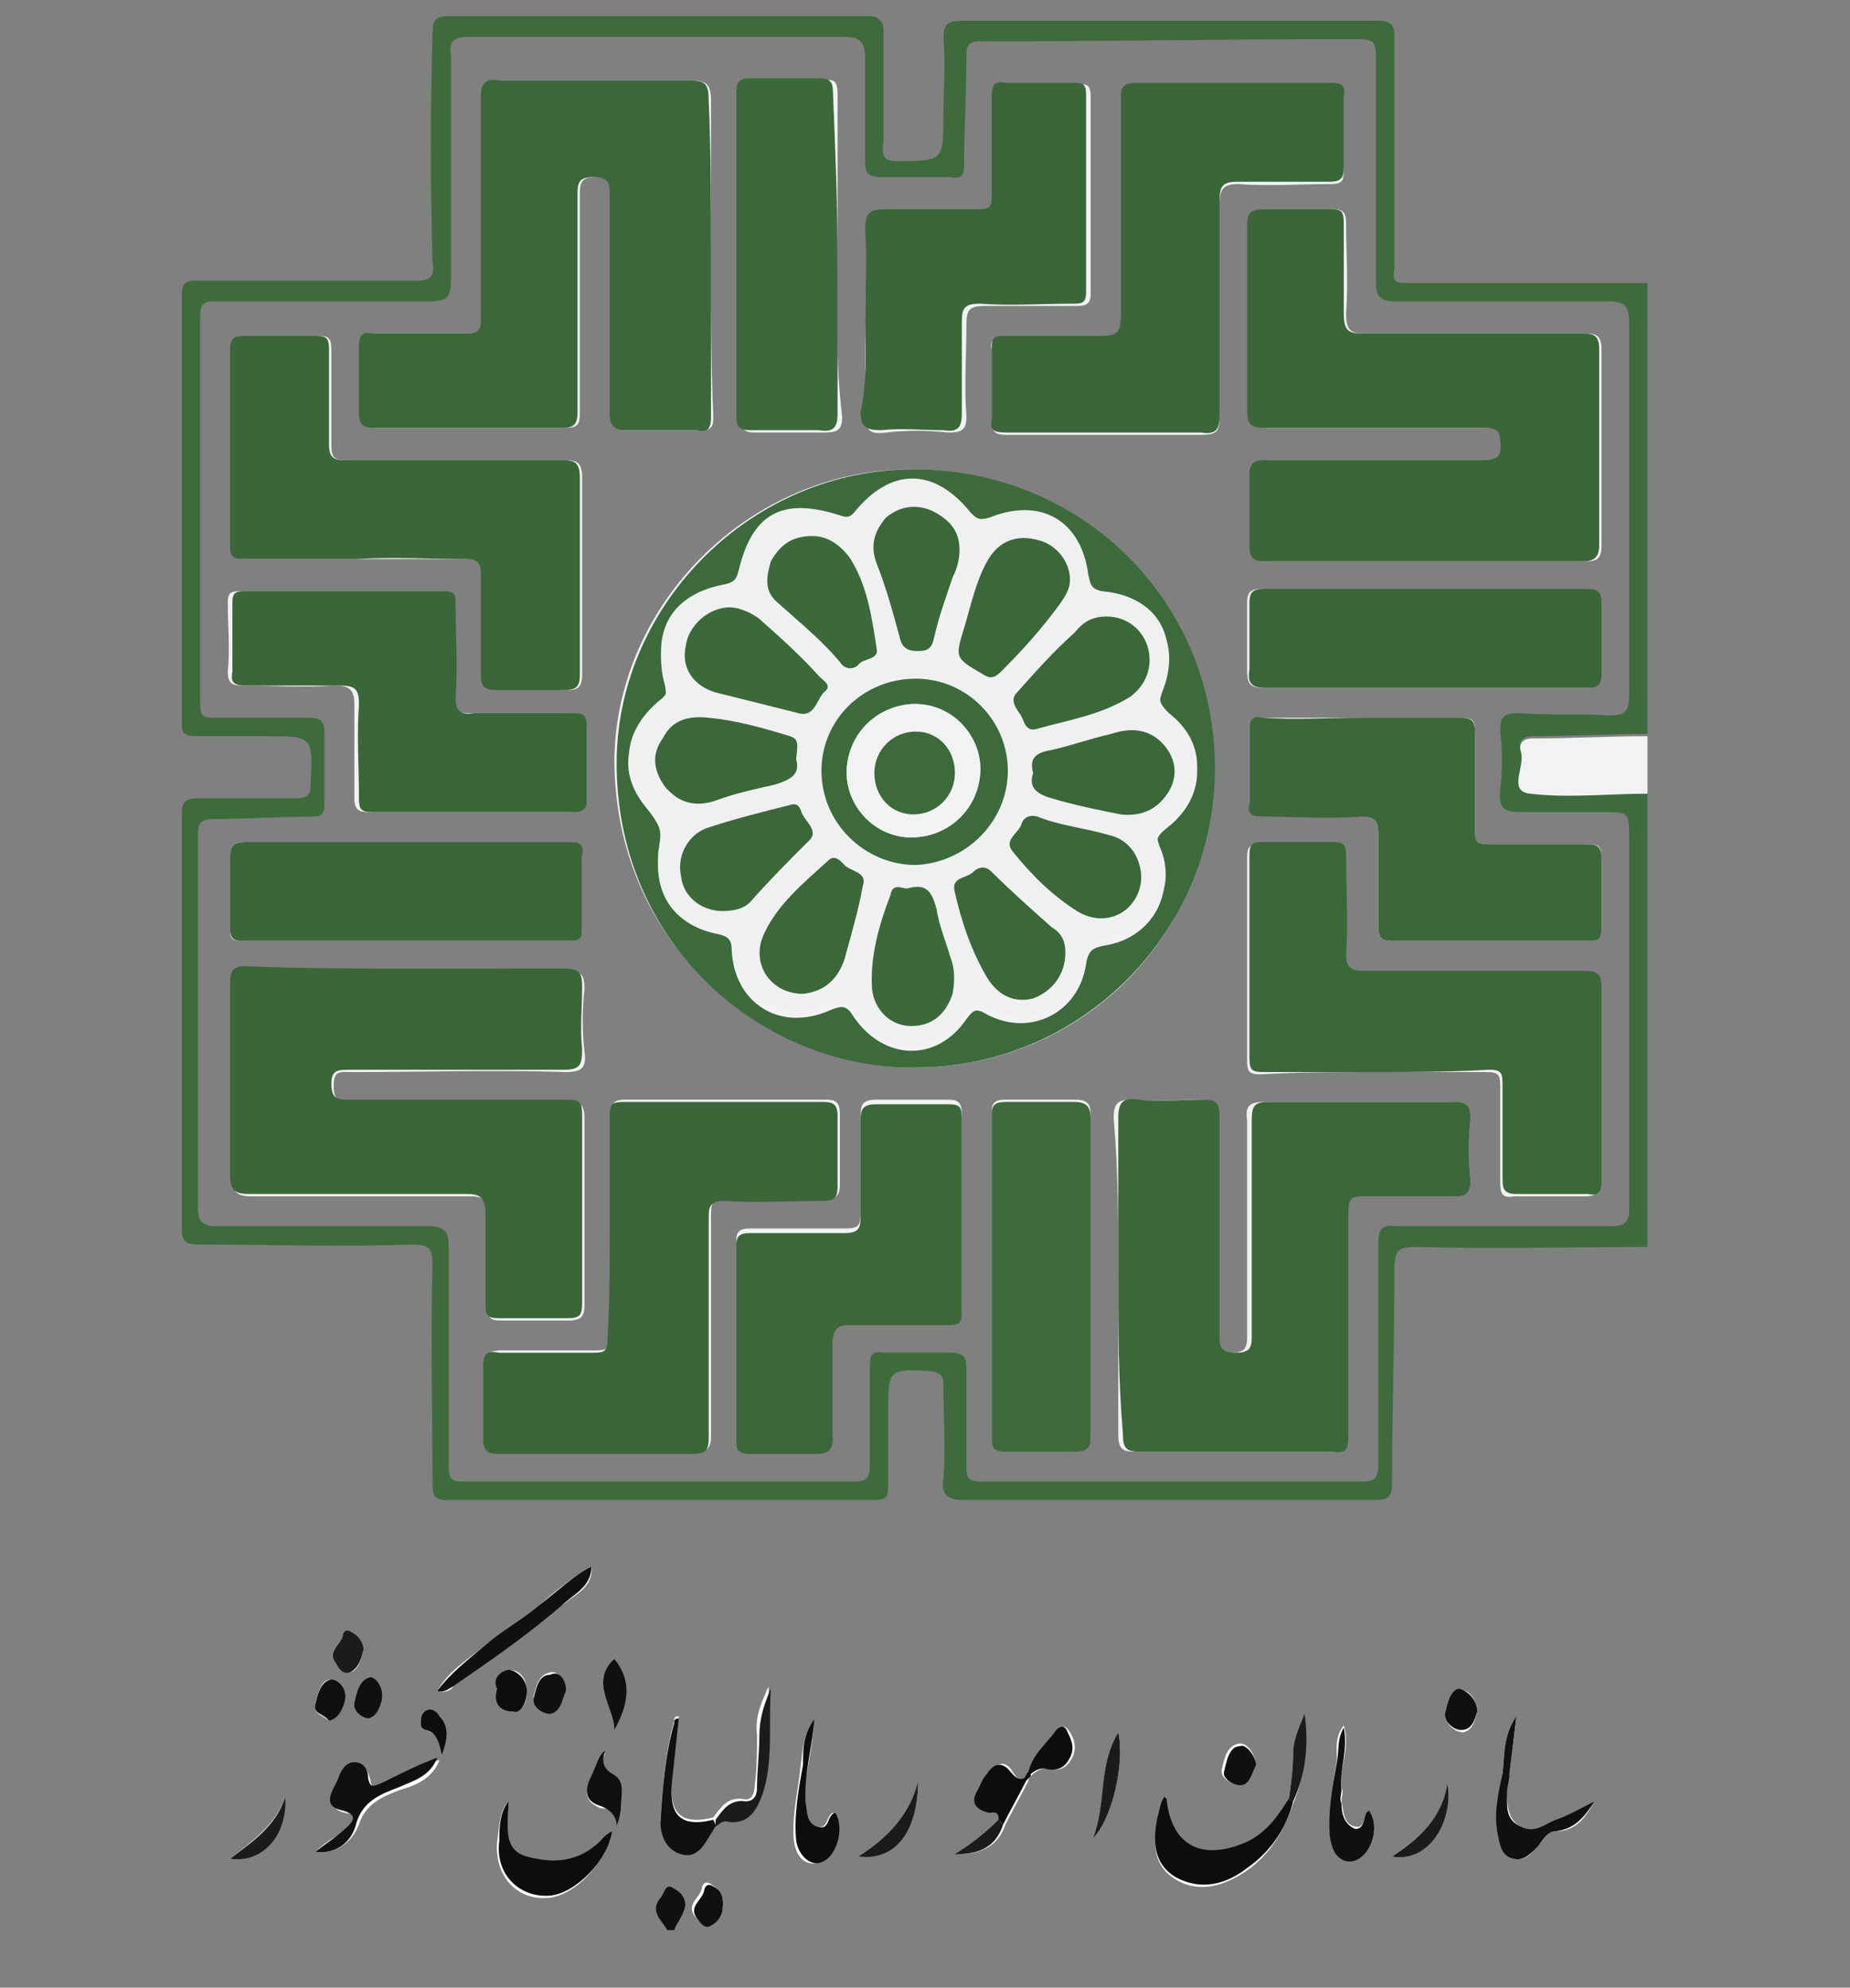 <svg xmlns="http://www.w3.org/2000/svg" xmlns:xlink="http://www.w3.org/1999/xlink" id="Layer_1" x="0px" y="0px" viewBox="0 0 80.4 86.4" style="enable-background:new 0 0 80.4 86.4;" xml:space="preserve"><rect x="0" y="0" width="80.4" height="86.4" fill="#808080" stroke="none"/><style type="text/css">	.st0{fill:#DF902F;}	.st1{fill:#090909;}	.st2{fill:#070707;}	.st3{fill:#842725;}	.st4{fill:#842625;}	.st5{fill:#635F5F;}	.st6{fill:#D6802F;}	.st7{fill:#625F5E;}	.st8{fill:#656160;}	.st9{fill:#AB2538;}	.st10{fill:#D7AD54;}	.st11{fill:#C94D2B;}	.st12{fill:#A3A2A4;}	.st13{fill:#808080;}	.st14{fill:#8D2327;}	.st15{fill:#D9D9D8;}	.st16{fill:#0A0B0B;}	.st17{fill:#0C0C0C;}	.st18{fill:#101111;}	.st19{fill:#404141;}	.st20{fill:#91908F;}	.st21{fill:#B2B1B1;}	.st22{fill:#151515;}	.st23{fill:#AAA8AA;}	.st24{fill:#484849;}	.st25{fill:#585656;}	.st26{fill:#727171;}	.st27{fill:#31557E;}	.st28{fill:#30577E;}	.st29{fill:#2E537E;}	.st30{fill:#497FB6;}	.st31{fill:#5DA3D0;}	.st32{fill:#30557E;}	.st33{fill:#335A7E;}	.st34{fill:#39327D;}	.st35{fill:#4980C1;}	.st36{fill:#413A7E;}	.st37{fill:#3F3A7E;}	.st38{fill:#433C7E;}	.st39{fill:#423C7E;}	.st40{fill:#403B7E;}	.st41{fill:#3F397E;}	.st42{fill:#3F377E;}	.st43{fill:#443D7E;}	.st44{fill:#4A457E;}	.st45{fill:#47417E;}	.st46{fill:#C3352B;}	.st47{fill:#DDD7D6;}	.st48{fill:#DDDAD9;}	.st49{fill:#DCD7D6;}	.st50{fill:#DEDDDC;}	.st51{fill:#DEDBDB;}	.st52{fill:#717274;}	.st53{fill:#76787A;}	.st54{fill:#747577;}	.st55{fill:#D6D6D6;}	.st56{fill:#707173;}	.st57{fill:#D1D0CF;}	.st58{fill:#D2D2D2;}	.st59{fill:#363235;}	.st60{fill:#488075;}	.st61{fill:#488077;}	.st62{fill:#4F8C6E;}	.st63{fill:#D9DBDB;}	.st64{fill:#423A6A;}	.st65{fill:#40396A;}	.st66{fill:#4D486B;}	.st67{fill:#3D3753;}	.st68{fill:#50496E;}	.st69{fill:#4D4769;}	.st70{fill:#3C3560;}	.st71{fill:#68637C;}	.st72{fill:#D7D6D9;}	.st73{fill:#D6D4D8;}	.st74{fill:#473E6A;}	.st75{fill:#53928D;}	.st76{fill:#32327A;}	.st77{fill:#33327B;}	.st78{fill:#D1BB3D;}	.st79{fill:#D1BB3B;}	.st80{fill:#E1DDA4;}	.st81{fill:#E0DA95;}	.st82{fill:#323178;}	.st83{fill:#33327C;}	.st84{fill:#323279;}	.st85{fill:#302F6C;}	.st86{fill:#3E3C7E;}	.st87{fill:#2B285E;}	.st88{fill:#DEBD37;}	.st89{fill:#5494A8;}	.st90{fill:#5595A7;}	.st91{fill:#515153;}	.st92{fill:#5597AA;}	.st93{fill:#5799AC;}	.st94{fill:#555556;}	.st95{fill:#565556;}	.st96{fill:#2D517E;}	.st97{fill:#D27F30;}	.st98{fill:#2D4F7E;}	.st99{fill:#2D507E;}	.st100{fill:#2E527E;}	.st101{fill:#486C7F;}	.st102{fill:#2D4371;}	.st103{fill:#D18030;}	.st104{fill:#C19D80;}	.st105{fill:#30427B;}	.st106{fill:#30417B;}	.st107{fill:#283458;}	.st108{fill:#2E3B6D;}	.st109{fill:#293250;}	.st110{fill:#293660;}	.st111{fill:#2E3E70;}	.st112{fill:#303F77;}	.st113{fill:#34487E;}	.st114{fill:#2C3969;}	.st115{fill:#35497E;}	.st116{fill:#334476;}	.st117{fill:#46577F;}	.st118{fill:#516693;}	.st119{fill:#7F82BC;}	.st120{fill:#E3E5E4;}	.st121{fill:#852876;}	.st122{fill:#5D5D60;}	.st123{fill:#606061;}	.st124{fill:#E1DBDE;}	.st125{fill:#93457E;}	.st126{fill:#CCACC1;}	.st127{fill:#8A2E78;}	.st128{fill:#90387D;}	.st129{fill:#A77988;}	.st130{fill:#BD90AE;}	.st131{fill:#9D5C7F;}	.st132{fill:#99557E;}	.st133{fill:#B27F98;}	.st134{fill:#A26A7F;}	.st135{fill:#E5E5E5;}	.st136{fill:#32467D;}	.st137{fill:#31457E;}	.st138{fill:#33457E;}	.st139{fill:#30437E;}	.st140{fill:#E0E0E2;}	.st141{fill:#DADCE0;}	.st142{fill:#DADBDF;}	.st143{fill:#37477E;}	.st144{fill:#3A4C7F;}	.st145{fill:#3B4F7E;}	.st146{fill:#E4E2E4;}	.st147{fill:#497FBE;}	.st148{fill:#0E0E0F;}	.st149{fill:#121213;}	.st150{fill:#0F1010;}	.st151{fill:#DFDDDD;}	.st152{fill:#171718;}	.st153{fill:#2F4C84;}	.st154{fill:#2E4E85;}	.st155{fill:#CC2A2D;}	.st156{fill:#2F4A83;}	.st157{fill:#9D252A;}	.st158{fill:#9C2529;}	.st159{fill:#5698B4;}	.st160{fill:#9E252A;}	.st161{fill:#9B2529;}	.st162{fill:#A0252A;}	.st163{fill:#A83738;}	.st164{fill:#8A2326;}	.st165{fill:#D1512A;}	.st166{fill:#DA8069;}	.st167{fill:#DA827F;}	.st168{fill:#CF412A;}	.st169{fill:#D2552B;}	.st170{fill:#D2562B;}	.st171{fill:#D2592B;}	.st172{fill:#CF462A;}	.st173{fill:#CF452A;}	.st174{fill:#CF442A;}	.st175{fill:#E7B732;}	.st176{fill:#10100F;}	.st177{fill:#131211;}	.st178{fill:#121110;}	.st179{fill:#263525;}	.st180{fill:#7F7CA9;}	.st181{fill:#867FB2;}	.st182{fill:#7967A0;}	.st183{fill:#7C71A4;}	.st184{fill:#7B6EA2;}	.st185{fill:#7F7BA9;}	.st186{fill:#827FAE;}	.st187{fill:#8780B2;}	.st188{fill:#8880B4;}	.st189{fill:#74619B;}	.st190{fill:#8E87B8;}	.st191{fill:#77639D;}	.st192{fill:#263526;}	.st193{fill:#EAE9E9;}	.st194{fill:#EDEDED;}	.st195{fill:#4E8893;}	.st196{fill:#4F8B96;}	.st197{fill:#C69F44;}	.st198{fill:#C69F42;}	.st199{fill:#C69F45;}	.st200{fill:#C59F42;}	.st201{fill:#4E8995;}	.st202{fill:#52909A;}	.st203{fill:#31438A;}	.st204{fill:#333D8A;}	.st205{fill:#30488A;}	.st206{fill:#325A8E;}	.st207{fill:#2F4F8A;}	.st208{fill:#365F8F;}	.st209{fill:#2F4D8B;}	.st210{fill:#345D8E;}	.st211{fill:#32448D;}	.st212{fill:#30558C;}	.st213{fill:#2F538C;}	.st214{fill:#5CA2D6;}	.st215{fill:#37639B;}	.st216{fill:#3C6A9D;}	.st217{fill:#F1F2F3;}	.st218{fill:#DD882E;}	.st219{fill:#DD892E;}	.st220{fill:#2F4882;}	.st221{fill:#DE8A2E;}	.st222{fill:#2F4983;}	.st223{fill:#2F4C86;}	.st224{fill:#DE8C2E;}	.st225{fill:#2F4D87;}	.st226{fill:#2F4B85;}	.st227{fill:#2F4E89;}	.st228{fill:#2E508A;}	.st229{fill:#F3F3F4;}	.st230{fill:#FFFFFF;}	.st231{fill:#3E6B3D;}	.st232{fill:#F1F3F3;}	.st233{fill:#0C0D0C;}	.st234{fill:#1B1B1B;}	.st235{fill:#3B673B;}	.st236{fill:#3A663A;}	.st237{fill:#3D6A3D;}	.st238{fill:#3C693C;}	.st239{fill:#3D6A3C;}	.st240{fill:#EFF1F0;}	.st241{fill:#47769D;}	.st242{fill:#242424;}	.st243{fill:#4071A0;}	.st244{fill:#6E7071;}	.st245{fill:#BC292B;}	.st246{fill:#BC292C;}	.st247{fill:#6F7072;}	.st248{fill:#BE9037;}	.st249{fill:#BF9037;}	.st250{fill:#3F6C3E;}	.st251{fill:#406D3F;}	.st252{fill:#447245;}	.st253{fill:#3D6B3D;}	.st254{fill:#BE9137;}	.st255{fill:#BD9037;}	.st256{fill:#2F3078;}	.st257{fill:#F9F9FB;}	.st258{fill:#58984F;}	.st259{fill:#C4292A;}	.st260{fill:#323282;}	.st261{fill:#F5F6F8;}	.st262{fill:#F4F4F6;}	.st263{fill:#F6F6F8;}	.st264{fill:#4E4E9D;}	.st265{fill:#F1F1F3;}	.st266{fill:#2D2D70;}	.st267{fill:#88BF81;}	.st268{fill:#CD606B;}	.st269{fill:#F1F0F3;}	.st270{fill:#F1F1F4;}	.st271{fill:#2C2D6E;}	.st272{fill:#303078;}	.st273{fill:#4D4A9A;}	.st274{fill:#F2F3F5;}	.st275{fill:#2D2E72;}	.st276{fill:#F2F3F4;}	.st277{fill:#EFEFF2;}	.st278{fill:#EAEAF1;}	.st279{fill:#EFEFF3;}	.st280{fill:#C2242A;}	.st281{fill:#EEEEF2;}	.st282{fill:#F0EFF3;}	.st283{fill:#F0F0F3;}	.st284{fill:#DB8C9A;}	.st285{fill:#ECECF1;}	.st286{fill:#CD606A;}	.st287{fill:#EBEBF3;}	.st288{fill:#F2F2F5;}	.st289{fill:#F2F2F4;}	.st290{fill:#CD6974;}	.st291{fill:#F1F2F4;}	.st292{fill:#F3F4F5;}	.st293{fill:#8EC287;}	.st294{fill:#303077;}	.st295{fill:#2F3077;}	.st296{fill:#414194;}	.st297{fill:#6BB366;}	.st298{fill:#CF6A76;}	.st299{fill:#2E2F73;}	.st300{fill:#85BE7F;}	.st301{fill:#2F3076;}	.st302{fill:#303177;}	.st303{fill:#5B9E50;}	.st304{fill:#EED5D8;}	.st305{fill:#84BD7F;}	.st306{fill:#D98082;}	.st307{fill:#61A852;}	.st308{fill:#97C691;}	.st309{fill:#DE95A2;}	.st310{fill:#CD5B64;}	.st311{fill:#9CC995;}	.st312{fill:#93C48B;}	.st313{fill:#8FC287;}	.st314{fill:#F3E7EA;}	.st315{fill:#CC4E57;}	.st316{fill:#70B56A;}	.st317{fill:#323281;}	.st318{fill:#90C388;}	.st319{fill:#2E2E72;}	.st320{fill:#F7EFF2;}	.st321{fill:#DC8F9D;}	.st322{fill:#DA8F9B;}	.st323{fill:#E19EAC;}	.st324{fill:#35368B;}	.st325{fill:#333387;}	.st326{fill:#7BB974;}	.st327{fill:#424395;}	.st328{fill:#32327F;}	.st329{fill:#6AB25A;}	.st330{fill:#64B054;}	.st331{fill:#CA535D;}	.st332{fill:#2F3074;}	.st333{fill:#DD9AA6;}	.st334{fill:#81BC7C;}	.st335{fill:#DE92A1;}	.st336{fill:#CB5760;}	.st337{fill:#313179;}	.st338{fill:#2F2F74;}	.st339{fill:#DB96A3;}	.st340{fill:#6AB258;}	.st341{fill:#323384;}	.st342{fill:#A0CB9C;}	.st343{fill:#DF98A8;}	.st344{fill:#DD95A4;}	.st345{fill:#7FBB7A;}	.st346{fill:#D06E7B;}	.st347{fill:#C43238;}	.st348{fill:#DF9CA9;}	.st349{fill:#99C894;}	.st350{fill:#DE9DAA;}	.st351{fill:#99C793;}	.st352{fill:#60A652;}	.st353{fill:#2B2C6C;}	.st354{fill:#CD6873;}	.st355{fill:#CA4A52;}	.st356{fill:#DE919E;}	.st357{fill:#9CC994;}	.st358{fill:#61AA53;}	.st359{fill:#32327E;}	.st360{fill:#2E2F74;}	.st361{fill:#C73D43;}	.st362{fill:#424194;}	.st363{fill:#31317B;}	.st364{fill:#91C38A;}	.st365{fill:#5B5BA4;}	.st366{fill:#DFA0AF;}	.st367{fill:#D37781;}	.st368{fill:#6DB362;}	.st369{fill:#DE94A2;}	.st370{fill:#9BC996;}	.st371{fill:#A0CB9E;}	.st372{fill:#8BC083;}	.st373{fill:#333488;}	.st374{fill:#DF98A5;}	.st375{fill:#DF99A8;}	.st376{fill:#323283;}	.st377{fill:#E0A0AF;}	.st378{fill:#E6BBC4;}	.st379{fill:#96C690;}	.st380{fill:#2D2D6F;}	.st381{fill:#C73334;}	.st382{fill:#C94E57;}	.st383{fill:#599A4F;}	.st384{fill:#2E2F72;}	.st385{fill:#D1727F;}	.st386{fill:#36368B;}	.st387{fill:#2D2E70;}	.st388{fill:#31317A;}	.st389{fill:#DF9CAC;}	.st390{fill:#C43332;}	.st391{fill:#31317C;}	.st392{fill:#32337D;}	.st393{fill:#D57F8B;}	.st394{fill:#CE6972;}	.st395{fill:#68B153;}	.st396{fill:#2D2E71;}	.st397{fill:#303178;}	.st398{fill:#CB515D;}	.st399{fill:#C1C1E0;}	.st400{fill:#7AB972;}	.st401{fill:#D5808D;}	.st402{fill:#69B25F;}	.st403{fill:#2F447C;}	.st404{fill:#2E3F70;}	.st405{fill:#2C3C69;}	.st406{fill:#2F4579;}	.st407{fill:#2E477A;}	.st408{fill:#2F427A;}	.st409{fill:#2D4574;}	.st410{fill:#F1F3F5;}	.st411{fill:#E4EEF5;}	.st412{fill:#2F417A;}	.st413{fill:#99ACCC;}	.st414{fill:#2F4075;}</style><g>	<path class="st230" d="M44.8,77.2c0.2-0.2,0.5-0.4,0.8-0.3c0.5,0.1,0.8-0.1,1-0.5c0.2-0.4,0.1-0.8-0.1-1.1  c-0.2-0.3-0.3-0.3-0.5-0.1c-0.5,0.6-1.1,1.1-1.2,1.8c-0.1,0.1-0.1,0.2-0.2,0.3c-0.3,0.2-0.4,0-0.6-0.3c-0.3-0.5-0.7-0.4-1,0.1  c-0.1,0.2-0.2,0.5-0.4,0.7c-0.3,0.6,0,0.9,0.5,1c0.2,0,0.5-0.1,0.4,0.3c-0.5,0.6-1.1,1-1.9,1.5c1.1,0,1.8-0.4,2.1-1.3  c0.3-0.6,0.7-1.3,1-1.9C44.7,77.3,44.8,77.2,44.8,77.2z M31.1,79.4c0.2-0.1,0.4-0.3,0.5-0.3c1,0.1,1.3-0.7,1.5-1.4  c0.4-1.4,0.3-2.9,0.3-4.4c-0.3,0.7-0.6,1.3-0.5,2.1c0,0.7,0,1.5-0.1,2.2c0,0.3-0.1,0.7-0.5,0.6c-0.7-0.1-1,0.4-1.3,0.8  c-1.6,0.4-1.9-0.4-1.8-1.6c0.1-0.9,0.2-1.9,0.3-2.8c-0.2,0-0.2,0.1-0.2,0.2c-0.4,1.4-0.5,2.9-0.6,4.3c0,0.6,0.2,1.2,0.9,1.4  c0.7,0.2,1-0.4,1.3-0.9C30.9,79.7,31,79.5,31.1,79.4z M56,78.3c-0.5,0.8-1,1.5-1.9,1.9c-1.9,0.8-3.2,0-3.4-1.9c0,0-0.1-0.1-0.1-0.1  c-0.1,0.3-0.2,0.6-0.3,0.9c-0.2,1-0.2,2,0.8,2.6c1,0.6,2.1,0.3,3.1-0.4c1-0.7,1.6-1.7,2-2.9c0.5-1.2,0.6-2.4,0.5-3.8  c-0.3,0.6-0.5,1.1-0.5,1.7C56.2,76.9,56.1,77.6,56,78.3z M22.1,78.3c-0.4,0.4-0.4,1.1-0.5,1.8c-0.1,1.5,0.9,2.5,2.2,2.4  c1.2-0.1,2.5-1.5,2.7-2.8c-0.1,0.1-0.3,0.2-0.4,0.3c-0.9,1-2.1,1.1-3.3,0.8C21.8,80.4,22.1,79.3,22.1,78.3  C22.1,78.3,22.1,78.3,22.1,78.3z M13.7,80.5c0.9,0.1,1.6-0.4,1.9-1.2c0.3-0.9,1-1.2,1.8-1.5c0.7-0.2,1.4-0.5,1.7-1.3  c-0.9,0.3-1.6,0.7-2.4,1.1c-0.3,0.1-0.5,0.3-0.6-0.2c-0.1-0.4-0.2-0.7-0.6-0.7c-0.4,0-0.6,0.3-0.7,0.7c-0.2,0.5-0.7,1.2,0.2,1.4  c0.7,0.1,0.4,0.4,0.2,0.7C14.6,79.8,14.1,80.1,13.7,80.5z M69.3,78.3c-0.5,0.3-1.1,0.6-1.7,0.8c-0.5,0.2-0.9,0.6-1.5,0.3  c-0.6-0.3-0.6-1-0.6-1.5c0-0.3,0-0.5,0.1-0.8c0.1-0.8,0.2-1.5,0.3-2.5c-0.6,0.9-0.5,1.7-0.6,2.5c-0.1,0.9-0.4,1.8-0.2,2.7  c0.1,0.4,0.2,0.8,0.7,1c0.5,0.1,0.7-0.2,1-0.5c0.3-0.3,0.4-0.7,0.8-0.7C68.5,79.6,68.9,79,69.3,78.3z M25.7,68.1  c-0.9,0.5-1.6,1.1-2.3,1.7c-0.7,0.6-1.5,1.1-2.3,1.7c-0.7,0.6-1.6,1.1-2.1,2c0.3,0.1,0.6,0,0.7-0.2c1.6-1.1,3.2-2.2,4.7-3.5  C25,69.3,25.8,69,25.7,68.1z M59.5,78.7c-0.3,0.1-0.1,0.8-0.6,0.7c-0.5-0.1-0.5-0.6-0.6-1.1c0-0.2,0.1-0.4,0-0.6  c-0.1-0.9,0.4-1.7,0.1-2.7c-0.4,0.5-0.3,1-0.3,1.5c-0.2,1.1-0.3,2.2-0.3,3.3c0,0.7,0.5,1.1,1,1C59.6,80.7,60,79.4,59.5,78.7z   M35.4,74.7c-0.5,0.7-0.5,1.3-0.6,2c-0.1,1.1-0.4,2.2-0.3,3.3c0.1,0.8,0.6,1.2,1.2,0.9c0.6-0.3,0.9-1.5,0.5-2.1  c-0.3,0.1-0.2,0.8-0.8,0.6c-0.5-0.2-0.4-0.7-0.5-1.1c0-0.1,0-0.2,0-0.3C35.1,76.9,35.3,75.9,35.4,74.7z M26.8,79.4  c0.1-0.3,0.2-0.6,0.2-0.9c0-0.5,0.2-1.1-0.4-1.3c-0.6-0.3-0.4-0.7-0.3-1c-0.3,0.2-0.4,0.7-0.6,1.1c-0.3,0.6-0.3,1,0.4,1.3  C26.6,78.6,26.8,78.9,26.8,79.4z M47.5,79.9c0.8-0.9,1.4-3.2,1.1-4.6C47.7,76.8,48.1,78.5,47.5,79.9z M26.7,75.2  c0.5-1.1,0.8-2.1,0-3.1C25.6,73.1,26.7,74.1,26.7,75.2z M39.9,77.4c-0.3,1.5-1.2,2.5-2.6,3.3C39,80.8,39.9,79.5,39.9,77.4z   M60.5,80.7c1.7,0.3,2.7-1.7,2.4-3.2C62.7,79,61.8,79.8,60.5,80.7z M21.6,73.4c-0.2,0.6,0.2,1,0.7,1c0.5,0,0.6-0.5,0.6-0.9  c0-0.5-0.3-0.9-0.7-0.9C22.1,72.6,21.4,72.8,21.6,73.4z M54.6,76.7c-0.1-0.5-0.4-1-0.8-0.9c-0.5,0.1-0.6,0.7-0.7,1.1  c-0.1,0.4,0.5,0.7,0.7,0.6C54.3,77.6,54.4,77.1,54.6,76.7z M12.4,78.1c-0.4,1.2-1.4,1.9-2.4,2.7C11.2,81,12.4,79.9,12.4,78.1z   M15.8,71.7c0-0.4-0.3-0.6-0.6-0.8C15,70.8,15,71,14.9,71.1c-0.1,0.4-0.7,0.7-0.3,1.2c0.1,0.2,0.4,0.5,0.6,0.4  C15.6,72.6,15.7,72.1,15.8,71.7z M14.3,74.8c0.4-0.2,0.6-0.5,0.7-0.9c0.1-0.5-0.3-0.9-0.6-0.9c-0.5,0-0.6,0.7-0.7,1.1  C13.6,74.5,14.1,74.6,14.3,74.8z M24.6,73.5c-0.1-0.4-0.3-0.9-0.7-0.8c-0.5,0.1-0.6,0.6-0.7,1c-0.1,0.4,0.4,0.8,0.7,0.7  C24.4,74.4,24.4,73.8,24.6,73.5z M16.6,73.9c0.1-0.6-0.3-1-0.5-1c-0.5,0.1-0.6,0.7-0.7,1.1c-0.1,0.4,0.4,0.7,0.6,0.7  C16.4,74.6,16.5,74.1,16.6,73.9z M64.2,74.4c0-0.5-0.4-1-0.7-0.9c-0.4,0.1-0.6,0.7-0.6,1.1c-0.1,0.4,0.4,0.7,0.7,0.7  C64,75.2,64.1,74.8,64.2,74.4z M31.4,83c0.1-0.7-0.2-0.9-0.5-1.1c-0.3-0.2-0.4,0.1-0.4,0.2c-0.1,0.4-0.7,0.7-0.3,1.2  c0.1,0.1,0.4,0.5,0.6,0.3C31.2,83.5,31.3,83.1,31.4,83z M19.2,76.3c0.2-0.7,0.4-1.2-0.1-1.7c-0.1-0.2-0.3-0.3-0.4-0.3  c-0.2,0-0.4,0.2-0.4,0.4c0,0.2-0.1,0.4,0.2,0.5C19.1,75.4,19.1,75.8,19.2,76.3z"></path>	<path class="st231" d="M71.6,54.2c-3.3,0-6.6,0.1-10,0c-0.8,0-1,0.1-1,1c0,3.1-0.1,6.2-0.1,9.3c0,0.6-0.2,0.7-0.8,0.7  c-5.9,0-11.9,0-17.8,0c-0.7,0-1-0.2-0.9-0.9c0.1-1.4,0-2.7,0-4.1c0-0.4-0.1-0.5-0.5-0.6c-1.9-0.1-1.9-0.1-1.9,1.8  c0,1.1,0,2.1,0,3.2c0,0.5-0.1,0.6-0.6,0.6c-6.2,0-12.4,0-18.6,0c-0.6,0-0.6-0.3-0.6-0.7c0-3.2-0.1-6.3,0-9.5c0-0.7-0.1-0.9-0.9-0.9  c-3.1,0.1-6.1,0-9.2,0c-0.6,0-0.8-0.1-0.8-0.7c0-6,0-12,0-18c0-0.5,0.1-0.7,0.7-0.7c1.4,0,2.8,0,4.3,0c0.5,0,0.6-0.2,0.6-0.6  c0.1-2.1,0.1-2.1-1.9-2.1c-1,0-2,0-3.1,0c-0.4,0-0.6-0.1-0.6-0.5c0-6.2,0-12.4,0-18.7c0-0.6,0.3-0.6,0.7-0.6c3.2,0,6.3,0,9.5,0  c0.6,0,0.8-0.2,0.7-0.8c-0.1-3.3-0.1-6.6,0-10c0-0.5,0.1-0.7,0.7-0.7c6.1,0,12.1,0,18.2,0c0.5,0,0.7,0.2,0.7,0.7c0,1.6,0,3.1,0,4.7  C38.3,6.8,38.4,7,39,7c2,0,2,0,2-2c0-1.1,0.1-2.2,0-3.3c0-0.7,0.2-0.8,0.9-0.8c1.4,0,2.7,0,4.1,0c4.6,0,9.2,0,13.8,0  c0.6,0,0.8,0.1,0.8,0.7c0,3.3,0,6.6,0,10c0,0.3-0.2,0.7,0.4,0.7c3.5,0,7.1,0,10.6,0c0,6.5,0,13.1,0,19.6c-1.7,0-3.4,0.1-5,0.1  c-0.5,0-0.6,0.3-0.5,0.6c0.2,0.6-0.5,1.7,0.4,1.8c1.7,0.2,3.4,0,5.1,0C71.6,41.1,71.6,47.6,71.6,54.2z M28.7,64.4  c2.8,0,5.6,0,8.4,0c0.5,0,0.7-0.1,0.7-0.7c0-1.4,0-2.8,0-4.3c0-0.5,0.1-0.7,0.6-0.6c1,0,1.9,0,2.9,0c0.6,0,0.7,0.2,0.7,0.7  c0,1.4,0,2.8,0,4.2c0,0.6,0.1,0.7,0.7,0.7c5.5,0,11,0,16.5,0c0.6,0,0.7-0.2,0.7-0.8c0-3.2,0-6.3,0-9.5c0-0.6,0.1-0.9,0.8-0.8  c3.1,0,6.3,0,9.4,0c0.5,0,0.7-0.2,0.7-0.7c0-0.6,0-1.1,0-1.7c0-4.8,0-9.6,0-14.4c0-1.2,0-1.2-1.1-1.2c-1.2,0-2.3,0-3.5,0  c-0.8,0-1.1-0.1-1-1c0.1-0.8,0.1-1.7,0-2.5c0-0.6,0.1-0.8,0.8-0.8c1.3,0.1,2.6,0,3.9,0.1c0.8,0,0.9-0.2,0.9-1c0-5.4,0-10.7,0-16.1  c0-0.7-0.2-0.9-0.9-0.9c-3.1,0-6.2,0-9.3,0c-0.6,0-0.8-0.2-0.8-0.8c0-3.2,0-6.3,0-9.5c0-1.1,0-1.1-1.2-1.1  c-5.3,0-10.6,0.1-15.9,0.1c-0.6,0-0.7,0.1-0.7,0.7c0,1.6-0.1,3.2-0.1,4.7c0,0.4-0.1,0.6-0.6,0.5c-1,0-2,0-3,0  c-0.6,0-0.7-0.2-0.7-0.7c0-1.5,0-3,0-4.4c0-0.8-0.2-1-1-1c-5.4,0-10.8,0-16.2,0c-0.7,0-0.9,0.2-0.8,0.8c0,3.2,0,6.4,0,9.7  c0,0.8-0.1,1-1,1c-3.1,0-6.1,0-9.2,0c-0.4,0-0.7,0-0.7,0.6c0,5.6,0,11.3,0,16.9c0,0.5,0.1,0.6,0.6,0.6c1.4,0,2.7,0,4.1,0  c0.6,0,0.7,0.2,0.7,0.7c0,1,0,2,0,3c0,0.5-0.1,0.6-0.6,0.6c-1.4,0-2.8,0.1-4.2,0.1c-0.6,0-0.7,0.2-0.7,0.7c0,5.4,0,10.8,0,16.2  c0,0.6,0.2,0.8,0.8,0.8c3.1,0,6.2,0,9.2,0c0.7,0,0.9,0.2,0.9,0.9c0,3.2,0,6.3,0,9.5c0,0.6,0.1,0.7,0.7,0.7  C23.1,64.4,25.9,64.4,28.7,64.4z"></path>	<path class="st232" d="M71.6,34.5c-1.7,0-3.4,0.2-5.1,0c-1-0.1-0.2-1.2-0.4-1.8c-0.1-0.3,0-0.6,0.5-0.6c1.7,0,3.4-0.1,5-0.1  C71.6,32.8,71.6,33.7,71.6,34.5z"></path>	<path class="st150" d="M29,83.9c-0.2-0.4-0.8-0.8-0.3-1.4c0.2-0.2,0.2-0.7,0.6-0.4c0.4,0.2,0.6,0.6,0.4,1c-0.1,0.3-0.3,0.5-0.4,0.8  C29.2,83.9,29.1,83.9,29,83.9z"></path>	<path class="st233" d="M56.2,78.3c-0.3,1.2-1,2.2-2,2.9c-0.9,0.7-2,1-3.1,0.4c-1-0.6-1-1.6-0.8-2.6c0.1-0.3,0.1-0.6,0.3-0.9  c0,0,0.1,0.1,0.1,0.1c0.2,2,1.5,2.7,3.4,1.9c0.9-0.4,1.4-1.1,1.9-1.9C56.1,78.3,56.2,78.3,56.2,78.3z"></path>	<path class="st233" d="M22.1,78.3C22.1,78.3,22.1,78.3,22.1,78.3c0,1-0.3,2.1,0.8,2.4c1.1,0.3,2.3,0.3,3.3-0.8  c0.1-0.1,0.2-0.2,0.4-0.3c-0.2,1.3-1.6,2.7-2.7,2.8c-1.3,0.1-2.4-0.9-2.2-2.4C21.7,79.5,21.7,78.8,22.1,78.3z"></path>	<path class="st150" d="M13.7,80.5c0.5-0.4,1-0.7,1.4-1.1c0.2-0.2,0.5-0.5-0.2-0.7c-1-0.2-0.4-0.9-0.2-1.4c0.1-0.3,0.3-0.7,0.7-0.7  c0.4,0,0.6,0.3,0.6,0.7c0.1,0.5,0.3,0.3,0.6,0.2c0.8-0.4,1.6-0.8,2.4-1.1c-0.3,0.8-1,1-1.7,1.3c-0.8,0.3-1.5,0.6-1.8,1.5  C15.3,80.1,14.6,80.6,13.7,80.5z"></path>	<path class="st150" d="M69.3,78.3c-0.4,0.6-0.8,1.2-1.7,1.3c-0.4,0-0.6,0.5-0.8,0.7c-0.3,0.3-0.6,0.6-1,0.5c-0.5-0.1-0.6-0.5-0.7-1  c-0.2-0.9,0-1.8,0.2-2.7c0.1-0.8,0-1.6,0.6-2.5c-0.1,0.9-0.2,1.7-0.3,2.5c0,0.3-0.1,0.5-0.1,0.8c0,0.6-0.1,1.2,0.6,1.5  c0.6,0.3,1-0.1,1.5-0.3C68.2,78.9,68.7,78.6,69.3,78.3z"></path>	<path class="st150" d="M25.7,68.1c0,0.9-0.8,1.2-1.3,1.7c-1.5,1.3-3.1,2.4-4.7,3.5c-0.2,0.1-0.4,0.3-0.7,0.2c0.6-0.8,1.4-1.4,2.1-2  c0.7-0.6,1.6-1.1,2.3-1.7C24.2,69.2,24.9,68.5,25.7,68.1z"></path>	<path class="st150" d="M31.1,79.4c-0.1,0.1-0.1,0.2-0.2,0.3c-0.3,0.5-0.6,1.1-1.3,0.9c-0.7-0.2-0.9-0.9-0.9-1.4  c0.1-1.5,0.2-2.9,0.6-4.3c0-0.1,0-0.2,0.2-0.2c-0.1,0.9-0.2,1.9-0.3,2.8c-0.1,1.2,0.2,2,1.8,1.6C31.1,79.3,31.1,79.3,31.1,79.4z"></path>	<path class="st150" d="M59.5,78.7c0.5,0.7,0.1,2-0.7,2.2c-0.5,0.1-0.9-0.3-1-1c-0.1-1.1,0.1-2.2,0.3-3.3c0.1-0.5,0-1,0.3-1.5  c0.2,1-0.2,1.8-0.1,2.7c0,0.2-0.1,0.4,0,0.6c0,0.4,0.1,0.9,0.6,1.1C59.4,79.5,59.2,78.8,59.5,78.7z"></path>	<path class="st233" d="M35.4,74.7c-0.1,1.2-0.4,2.2-0.4,3.3c0,0.1,0,0.2,0,0.3c0.1,0.4,0,0.9,0.5,1.1c0.6,0.2,0.4-0.5,0.8-0.6  c0.4,0.6,0.1,1.8-0.5,2.1c-0.5,0.3-1.1-0.2-1.2-0.9c-0.1-1.1,0.1-2.2,0.3-3.3C34.9,76,34.9,75.4,35.4,74.7z"></path>	<path class="st234" d="M31.1,79.4c0-0.1,0-0.2,0-0.3c0.3-0.4,0.6-0.9,1.3-0.8c0.4,0,0.5-0.3,0.5-0.6c0-0.7,0.1-1.5,0.1-2.2  c0-0.8,0.2-1.4,0.5-2.1c-0.1,1.5,0.1,3-0.3,4.4c-0.2,0.6-0.5,1.5-1.5,1.4C31.4,79.1,31.3,79.3,31.1,79.4z"></path>	<path class="st233" d="M44.6,77.4c-0.3,0.6-0.7,1.3-1,1.9c-0.1-0.1-0.1-0.1-0.2-0.2c0-0.4-0.2-0.3-0.4-0.3c-0.5-0.1-0.9-0.4-0.5-1  c0.1-0.2,0.2-0.5,0.4-0.7c0.3-0.5,0.7-0.5,1-0.1c0.2,0.2,0.3,0.4,0.6,0.3C44.5,77.3,44.6,77.3,44.6,77.4z"></path>	<path class="st150" d="M26.8,79.4c0-0.4-0.2-0.7-0.7-0.9c-0.7-0.2-0.7-0.7-0.4-1.3c0.2-0.4,0.3-0.9,0.6-1.1c-0.1,0.3-0.2,0.7,0.3,1  c0.6,0.3,0.4,0.9,0.4,1.3C27,78.8,26.9,79.1,26.8,79.4z"></path>	<path class="st234" d="M47.5,79.9c0.6-1.5,0.2-3.1,1.1-4.6C48.9,76.7,48.3,79.1,47.5,79.9z"></path>	<path class="st233" d="M44.7,77c0.2-0.8,0.8-1.2,1.2-1.8c0.2-0.2,0.4-0.2,0.5,0.1c0.2,0.4,0.3,0.7,0.1,1.1c-0.2,0.4-0.5,0.6-1,0.5  c-0.3-0.1-0.6,0.1-0.8,0.3C44.8,77.1,44.7,77,44.7,77z"></path>	<path class="st150" d="M26.7,75.2c0-1-1.1-2.1,0-3.1C27.5,73.1,27.3,74.1,26.7,75.2z"></path>	<path class="st234" d="M39.9,77.4c0,2.1-0.9,3.5-2.6,3.3C38.6,79.9,39.6,78.8,39.9,77.4z"></path>	<path class="st234" d="M60.5,80.7c1.2-0.8,2.2-1.7,2.4-3.2C63.2,79,62.2,81,60.5,80.7z"></path>	<path class="st233" d="M21.6,73.4c-0.3-0.6,0.5-0.9,0.6-0.8c0.4,0.1,0.7,0.5,0.7,0.9c0,0.4-0.2,1-0.6,0.9  C21.8,74.4,21.4,74.1,21.6,73.4z"></path>	<path class="st150" d="M54.6,76.7c-0.2,0.4-0.3,0.9-0.7,0.9c-0.3,0-0.8-0.3-0.7-0.6c0.1-0.4,0.2-1.1,0.7-1.1  C54.1,75.8,54.5,76.2,54.6,76.7z"></path>	<path class="st234" d="M12.4,78.1c0.1,1.8-1.1,2.9-2.4,2.7C10.9,80.1,12,79.4,12.4,78.1z"></path>	<path class="st234" d="M15.8,71.7c-0.1,0.4-0.2,0.8-0.6,1c-0.3,0.1-0.5-0.2-0.6-0.4c-0.4-0.5,0.2-0.8,0.3-1.2  c0-0.1,0.1-0.3,0.3-0.2C15.6,71.1,15.8,71.4,15.8,71.7z"></path>	<path class="st150" d="M14.3,74.8c-0.2-0.3-0.7-0.3-0.6-0.7c0.1-0.4,0.2-1,0.7-1.1c0.3,0,0.7,0.4,0.6,0.9  C14.9,74.3,14.7,74.7,14.3,74.8z"></path>	<path class="st150" d="M24.6,73.5c-0.2,0.4-0.2,0.9-0.7,1c-0.3,0-0.8-0.3-0.7-0.7c0.1-0.4,0.2-1,0.7-1C24.3,72.6,24.6,73,24.6,73.5  z"></path>	<path class="st150" d="M16.6,73.9c-0.1,0.3-0.2,0.7-0.6,0.8c-0.2,0-0.7-0.3-0.6-0.7c0.1-0.4,0.2-1,0.7-1.1  C16.3,72.9,16.7,73.3,16.6,73.9z"></path>	<path class="st150" d="M64.2,74.4c-0.1,0.3-0.2,0.8-0.7,0.8c-0.3,0-0.7-0.3-0.7-0.7c0.1-0.4,0.2-1,0.6-1.1  C63.8,73.5,64.2,73.9,64.2,74.4z"></path>	<path class="st150" d="M31.4,83c0,0.1-0.1,0.5-0.5,0.7c-0.3,0.2-0.5-0.2-0.6-0.3c-0.4-0.5,0.2-0.8,0.3-1.2c0-0.1,0.1-0.4,0.4-0.2  C31.2,82.1,31.5,82.3,31.4,83z"></path>	<path class="st234" d="M56.2,78.3c-0.1,0-0.1,0-0.2,0c0.1-0.7,0.2-1.4,0.2-2.1c0-0.5,0.2-1,0.5-1.7C56.9,76,56.7,77.2,56.2,78.3z"></path>	<path class="st233" d="M19.2,76.3c-0.1-0.5-0.2-1-0.7-1.1c-0.3-0.1-0.2-0.3-0.2-0.5c0-0.2,0.2-0.4,0.4-0.4c0.1,0,0.3,0.1,0.4,0.3  C19.6,75.1,19.4,75.7,19.2,76.3z"></path>	<path class="st234" d="M43.4,79.1c0.1,0.1,0.1,0.1,0.2,0.2c-0.3,0.9-0.9,1.3-2.1,1.3C42.3,80.1,42.9,79.6,43.4,79.1z"></path>	<path class="st233" d="M44.8,77.2c-0.1,0.1-0.1,0.1-0.2,0.2c0,0-0.1-0.1-0.1-0.1c0.1-0.1,0.1-0.2,0.2-0.3  C44.7,77,44.8,77.1,44.8,77.2z"></path>	<path class="st232" d="M48.6,55.4c0,2.3,0,4.6,0,6.9c0,0.6,0.1,0.8,0.7,0.8c2.8,0,5.6,0,8.4,0c0.6,0,0.7-0.1,0.7-0.7  c0-3.2,0-6.4,0-9.7c0-0.6,0.2-0.7,0.7-0.7c1.3,0,2.6,0,3.9,0c0.5,0,0.8-0.1,0.7-0.7c-0.1-0.9-0.1-1.8,0-2.7c0-0.6-0.2-0.7-0.8-0.7  c-2.7,0-5.4,0-8,0c-0.6,0-0.8,0.2-0.7,0.8c0,3.1,0,6.3,0,9.4c0,0.5-0.1,0.7-0.7,0.7c-0.6,0-0.7-0.3-0.7-0.8c0-3.2,0-6.3,0-9.5  c0-0.5-0.2-0.7-0.7-0.7c-0.9,0-1.9,0.1-2.8,0c-0.7,0-0.9,0.1-0.9,0.8C48.6,50.9,48.6,53.1,48.6,55.4z M30.9,11.2c0-2.3,0-4.6,0-6.8  c0-0.6-0.1-0.9-0.8-0.9c-2.8,0-5.5,0-8.3,0c-0.6,0-0.8,0.1-0.8,0.7c0,3.2,0,6.4,0,9.6c0,0.6-0.2,0.7-0.7,0.7c-1.3,0-2.7,0-4,0  c-0.5,0-0.6,0.1-0.6,0.6c0,0.9,0,1.9,0,2.8c0,0.5,0.1,0.7,0.7,0.7c2.7,0,5.4,0,8.1,0c0.6,0,0.7-0.1,0.7-0.7c0-3.2,0-6.3,0-9.5  c0-0.5,0.1-0.7,0.7-0.7c0.6,0,0.7,0.3,0.7,0.8c0,3.2,0,6.3,0,9.5c0,0.5,0.1,0.7,0.7,0.7c1,0,2,0,3.1,0c0.5,0,0.6-0.1,0.6-0.6  C30.9,15.8,30.9,13.5,30.9,11.2z M17.7,42.1c-2.3,0-4.6,0-6.9,0c-0.6,0-0.7,0.2-0.7,0.8c0,2.8,0,5.5,0,8.3c0,0.6,0.2,0.8,0.8,0.8  c3.2,0,6.3,0,9.5,0c0.7,0,0.8,0.2,0.8,0.9c-0.1,1.3,0,2.6,0,3.9c0,0.5,0.1,0.6,0.6,0.6c1,0,1.9,0,2.9,0c0.6,0,0.7-0.2,0.7-0.7  c0-2.7,0-5.4,0-8.1c0-0.6-0.2-0.7-0.7-0.7c-3.1,0-6.3,0-9.4,0c-0.5,0-0.8,0-0.8-0.7c0-0.7,0.3-0.6,0.8-0.6c3.1,0,6.2-0.1,9.3,0  c0.7,0,0.9-0.2,0.8-0.9c-0.1-0.9-0.1-1.8,0-2.7c0-0.6-0.1-0.8-0.8-0.8C22.2,42.1,20,42.1,17.7,42.1z M61.9,24.4c2.3,0,4.7,0,7,0  c0.5,0,0.7-0.1,0.7-0.7c0-2.8,0-5.7,0-8.5c0-0.6-0.2-0.7-0.7-0.7c-3.2,0-6.3,0-9.5,0c-0.7,0-0.9-0.1-0.9-0.9c0.1-1.3,0-2.6,0-3.9  c0-0.4-0.1-0.6-0.5-0.6c-1,0-2,0-3,0c-0.6,0-0.7,0.2-0.7,0.7c0,2.7,0,5.4,0,8c0,0.6,0.1,0.8,0.8,0.8c3.2,0,6.3,0,9.5,0  c0.5,0,0.6,0.1,0.7,0.6c0,0.7-0.2,0.8-0.8,0.8c-3.1,0-6.3,0-9.4,0c-0.5,0-0.7,0.1-0.7,0.7c0,1,0,2,0,3c0,0.5,0.1,0.7,0.7,0.7  C57.3,24.4,59.6,24.4,61.9,24.4z M59.7,46.6c1.6,0,3.3,0,4.9,0c0.5,0,0.6,0.1,0.6,0.6c0,1.4,0,2.8,0,4.2c0,0.5,0.1,0.7,0.6,0.6  c1,0,2.1,0,3.1,0c0.5,0,0.6-0.2,0.6-0.6c0-2.8,0-5.6,0-8.4c0-0.6-0.2-0.7-0.8-0.7c-3.2,0-6.4,0-9.6,0c-0.5,0-0.7-0.1-0.7-0.7  c0-1.4,0-2.9,0-4.3c0-0.5-0.2-0.6-0.6-0.6c-1,0-2,0-3,0c-0.5,0-0.6,0.1-0.6,0.6c0,2.9,0,5.8,0,8.8c0,0.5,0.1,0.6,0.6,0.6  C56.5,46.6,58.1,46.6,59.7,46.6z M15.5,24.3C15.5,24.3,15.5,24.3,15.5,24.3c1.6,0,3.2,0,4.8,0c0.5,0,0.7,0.1,0.7,0.7  c0,1.4,0,2.8,0,4.3c0,0.5,0.1,0.7,0.7,0.7c1,0,1.9,0,2.9,0c0.5,0,0.7-0.1,0.7-0.7c0-2.8,0-5.7,0-8.5c0-0.7-0.2-0.8-0.8-0.8  c-3.1,0-6.3,0-9.4,0c-0.6,0-0.7-0.1-0.7-0.7c0-1.4,0-2.7,0-4.1c0-0.5-0.1-0.6-0.6-0.6c-1,0-2.1,0-3.1,0c-0.5,0-0.6,0.1-0.6,0.6  c0,2.8,0,5.7,0,8.5c0,0.5,0.1,0.6,0.6,0.6C12.2,24.3,13.9,24.3,15.5,24.3z M26.5,53.3c0,1.6,0,3.2,0,4.8c0,0.5-0.1,0.6-0.6,0.6  c-1.4,0-2.7,0-4.1,0c-0.5,0-0.7,0.1-0.7,0.6c0,1,0,2,0,3.1c0,0.5,0.2,0.7,0.7,0.7c2.8,0,5.6,0,8.4,0c0.6,0,0.7-0.2,0.7-0.7  c0-3.2,0-6.4,0-9.6c0-0.6,0.1-0.7,0.7-0.7c1.4,0,2.9,0,4.3,0c0.4,0,0.6-0.1,0.6-0.6c0-1,0-2,0-3.1c0-0.5-0.2-0.6-0.6-0.6  c-2.9,0-5.8,0-8.7,0c-0.5,0-0.6,0.1-0.6,0.6C26.5,50,26.5,51.6,26.5,53.3z M48.7,9.1C48.7,9.1,48.7,9.1,48.7,9.1c0,1.6,0,3.1,0,4.7  c0,0.6-0.1,0.9-0.8,0.9c-1.4-0.1-2.8,0-4.3,0c-0.4,0-0.6,0.1-0.5,0.5c0,1,0,2,0,3.1c0,0.5,0.2,0.6,0.6,0.6c2.8,0,5.7,0,8.5,0  c0.6,0,0.8-0.1,0.8-0.7c0-3.1,0-6.2,0-9.3c0-0.6,0.1-0.9,0.8-0.9c1.3,0.1,2.7,0,4,0c0.5,0,0.6-0.1,0.6-0.6c0-1,0-2.1,0-3.1  c0-0.5-0.2-0.6-0.6-0.6c-2.8,0-5.6,0-8.4,0c-0.6,0-0.7,0.2-0.7,0.7C48.7,5.8,48.7,7.5,48.7,9.1z M39.8,46.4c7.2,0,13-5.8,12.9-13  c0-7.2-5.8-13-13.1-13c-7,0-12.8,5.8-12.9,12.6C26.7,41.1,33.2,46.4,39.8,46.4z M41.8,52.7c0-1.4,0-2.8,0-4.3  c0-0.5-0.2-0.6-0.6-0.6c-1,0-2,0-3.1,0c-0.6,0-0.7,0.2-0.7,0.7c0,1.4,0,2.8,0,4.2c0,0.6-0.1,0.7-0.7,0.7c-1.4,0-2.7,0-4.1,0  c-0.4,0-0.6,0.1-0.6,0.5c0,2.9,0,5.7,0,8.6c0,0.5,0.2,0.5,0.6,0.5c1,0,1.9,0,2.9,0c0.5,0,0.7-0.1,0.7-0.7c0-1.4,0-2.8,0-4.2  c0-0.5,0.1-0.7,0.7-0.7c1.4,0,2.8,0,4.3,0c0.5,0,0.6-0.1,0.6-0.6C41.8,55.5,41.8,54.1,41.8,52.7z M37.6,13.9c0,1.4,0,2.7,0,4.1  c0,0.7,0.2,0.9,0.9,0.8c0.9-0.1,1.8-0.1,2.7,0c0.6,0,0.8-0.1,0.8-0.7c-0.1-1.3,0-2.7,0-4c0-0.6,0.1-0.8,0.8-0.8c1.3,0,2.7,0,4,0  c0.4,0,0.6-0.1,0.6-0.5c0-2.9,0-5.7,0-8.6c0-0.4-0.1-0.6-0.5-0.5c-1,0-2,0-3,0c-0.5,0-0.6,0.1-0.6,0.6c0,1.4,0,2.8,0,4.3  c0,0.5-0.1,0.6-0.6,0.6c-1.3,0-2.7,0-4,0c-0.7,0-0.9,0.1-0.9,0.9C37.7,11.2,37.6,12.6,37.6,13.9z M59.2,31.2c-1.4,0-2.8,0-4.3,0  c-0.5,0-0.6,0.2-0.6,0.6c0,1,0,2,0,3.1c0,0.5,0.2,0.6,0.6,0.6c1.4,0,2.8,0,4.2,0c0.7,0,0.8,0.2,0.8,0.8c0,1.3,0,2.7,0,4  c0,0.4,0.1,0.6,0.6,0.6c2.9,0,5.7,0,8.6,0c0.5,0,0.5-0.2,0.5-0.6c0-1,0-2,0-3c0-0.5-0.1-0.6-0.6-0.6c-1.4,0-2.9,0-4.3,0  c-0.5,0-0.6-0.1-0.6-0.6c0-1.4,0-2.9,0-4.3c0-0.5-0.1-0.6-0.6-0.6C62,31.2,60.6,31.2,59.2,31.2z M20.4,35.3c1.4,0,2.9,0,4.3,0  c0.4,0,0.6-0.1,0.6-0.5c0-1.1,0-2.1,0-3.2c0-0.5-0.1-0.6-0.6-0.6c-1.4,0-2.8,0-4.3,0c-0.6,0-0.8-0.1-0.8-0.7c0-1.4,0-2.7,0-4.1  c0-0.4-0.1-0.5-0.5-0.5c-2.9,0-5.8,0-8.7,0c-0.4,0-0.5,0.1-0.5,0.5c0,1,0.1,2,0,3c0,0.5,0.2,0.6,0.6,0.6c1.3,0,2.7,0.1,4,0  c0.6,0,0.9,0.1,0.9,0.8c0,1.4,0,2.7,0,4.1c0,0.5,0.2,0.6,0.6,0.6C17.6,35.3,19,35.3,20.4,35.3z M36.4,11.1c0-2.3,0-4.7,0-7  c0-0.5-0.1-0.7-0.6-0.6c-1,0-2,0-3,0c-0.5,0-0.6,0.1-0.6,0.6c0,4.7,0,9.4,0,14.1c0,0.4,0.1,0.6,0.6,0.6c1,0,2,0,3,0  c0.6,0,0.8-0.1,0.8-0.7C36.3,15.7,36.4,13.4,36.4,11.1z M47.4,55.5c0-2.3,0-4.7,0-7c0-0.5-0.1-0.7-0.7-0.7c-1,0-2,0-3,0  c-0.4,0-0.6,0.1-0.6,0.5c0,4.7,0,9.5,0,14.2c0,0.5,0.2,0.5,0.6,0.5c1,0,2,0,3,0c0.6,0,0.7-0.2,0.7-0.7  C47.4,60.1,47.4,57.8,47.4,55.5z M17.7,36.6c-2.3,0-4.7,0-7,0c-0.5,0-0.7,0.1-0.7,0.7c0,1,0,2,0,3.1c0,0.3,0,0.5,0.5,0.5  c4.8,0,9.5,0,14.3,0c0.5,0,0.5-0.2,0.5-0.6c0-1,0-2,0-3.1c0-0.5-0.2-0.6-0.6-0.6C22.3,36.6,20,36.6,17.7,36.6z M61.9,29.9  c2.3,0,4.7,0,7,0c0.5,0,0.7-0.1,0.6-0.6c0-1,0-2,0-3.1c0-0.4-0.1-0.6-0.6-0.6c-4.7,0-9.4,0-14.1,0c-0.5,0-0.6,0.2-0.6,0.6  c0,1,0,1.9,0,2.9c0,0.6,0.1,0.8,0.7,0.8C57.3,29.9,59.6,29.9,61.9,29.9z"></path>	<path class="st235" d="M48.6,55.4c0-2.3,0-4.5,0-6.8c0-0.7,0.2-0.9,0.9-0.8c0.9,0.1,1.9,0,2.8,0c0.5,0,0.7,0.1,0.7,0.7  c0,3.2,0,6.3,0,9.5c0,0.5,0,0.8,0.7,0.8c0.6,0,0.7-0.2,0.7-0.7c0-3.1,0-6.3,0-9.4c0-0.6,0.1-0.8,0.7-0.8c2.7,0,5.4,0,8,0  c0.6,0,0.8,0.1,0.8,0.7c-0.1,0.9-0.1,1.8,0,2.7c0,0.6-0.2,0.7-0.7,0.7c-1.3,0-2.6,0-3.9,0c-0.6,0-0.7,0.1-0.7,0.7  c0,3.2,0,6.4,0,9.7c0,0.6-0.1,0.8-0.7,0.7c-2.8,0-5.6,0-8.4,0c-0.6,0-0.7-0.2-0.7-0.8C48.6,60,48.6,57.7,48.6,55.4z"></path>	<path class="st235" d="M30.9,11.2c0,2.3,0,4.6,0,6.9c0,0.5-0.1,0.7-0.6,0.6c-1,0-2,0-3.1,0c-0.5,0-0.7-0.2-0.7-0.7  c0-3.2,0-6.3,0-9.5c0-0.5,0-0.8-0.7-0.8c-0.6,0-0.7,0.2-0.7,0.7c0,3.2,0,6.3,0,9.5c0,0.6-0.2,0.7-0.7,0.7c-2.7,0-5.4,0-8.1,0  c-0.6,0-0.7-0.2-0.7-0.7c0-0.9,0-1.9,0-2.8c0-0.5,0.1-0.7,0.6-0.6c1.3,0,2.7,0,4,0c0.6,0,0.7-0.1,0.7-0.7c0-3.2,0-6.4,0-9.6  c0-0.6,0.2-0.8,0.8-0.7c2.8,0,5.5,0,8.3,0c0.7,0,0.8,0.2,0.8,0.9C30.9,6.7,30.9,8.9,30.9,11.2z"></path>	<path class="st236" d="M17.7,42.1c2.3,0,4.6,0,6.8,0c0.7,0,0.8,0.2,0.8,0.8c0,0.9-0.1,1.8,0,2.7c0,0.7-0.1,0.9-0.8,0.9  c-3.1,0-6.2,0-9.3,0c-0.5,0-0.8,0-0.8,0.6c0,0.7,0.3,0.7,0.8,0.7c3.1,0,6.3,0,9.4,0c0.6,0,0.7,0.1,0.7,0.7c0,2.7,0,5.4,0,8.1  c0,0.6-0.1,0.7-0.7,0.7c-1,0-1.9,0-2.9,0c-0.5,0-0.6-0.1-0.6-0.6c0-1.3,0-2.6,0-3.9c0-0.6-0.1-0.9-0.8-0.9c-3.2,0-6.3,0-9.5,0  c-0.6,0-0.8-0.2-0.8-0.8c0-2.8,0-5.5,0-8.3c0-0.6,0.1-0.8,0.7-0.8C13.1,42.1,15.4,42.1,17.7,42.1z"></path>	<path class="st236" d="M61.9,24.4c-2.3,0-4.6,0-6.9,0c-0.5,0-0.7-0.1-0.7-0.7c0-1,0-2,0-3c0-0.6,0.2-0.7,0.7-0.7c3.1,0,6.3,0,9.4,0  c0.6,0,0.9-0.1,0.8-0.8c0-0.5-0.2-0.6-0.7-0.6c-3.2,0-6.3,0-9.5,0c-0.7,0-0.8-0.2-0.8-0.8c0-2.7,0-5.4,0-8c0-0.5,0.1-0.7,0.7-0.7  c1,0,2,0,3,0c0.4,0,0.5,0.1,0.5,0.6c0,1.3,0,2.6,0,3.9c0,0.8,0.2,0.9,0.9,0.9c3.2,0,6.3,0,9.5,0c0.5,0,0.7,0.1,0.7,0.7  c0,2.8,0,5.7,0,8.5c0,0.5-0.2,0.7-0.7,0.7C66.5,24.4,64.2,24.4,61.9,24.4z"></path>	<path class="st235" d="M59.7,46.6c-1.6,0-3.2,0-4.8,0c-0.5,0-0.6-0.1-0.6-0.6c0-2.9,0-5.8,0-8.8c0-0.5,0.1-0.6,0.6-0.6c1,0,2,0,3,0  c0.5,0,0.6,0.1,0.6,0.6c0,1.4,0.1,2.9,0,4.3c0,0.5,0.2,0.7,0.7,0.7c3.2,0,6.4,0,9.6,0c0.6,0,0.8,0.1,0.8,0.7c0,2.8,0,5.6,0,8.4  c0,0.5-0.1,0.7-0.6,0.6c-1,0-2.1,0-3.1,0c-0.5,0-0.6-0.2-0.6-0.6c0-1.4,0-2.8,0-4.2c0-0.5-0.1-0.6-0.6-0.6  C63,46.6,61.3,46.6,59.7,46.6z"></path>	<path class="st236" d="M15.5,24.3c-1.6,0-3.3,0-4.9,0c-0.5,0-0.6-0.1-0.6-0.6c0-2.8,0-5.7,0-8.5c0-0.5,0.2-0.6,0.6-0.6  c1,0,2.1,0,3.1,0c0.5,0,0.6,0.1,0.6,0.6c0,1.4,0,2.7,0,4.1c0,0.6,0.2,0.7,0.7,0.7c3.1,0,6.3,0,9.4,0c0.6,0,0.8,0.1,0.8,0.8  c0,2.8,0,5.7,0,8.5c0,0.5-0.1,0.7-0.7,0.7c-1,0-1.9,0-2.9,0c-0.6,0-0.7-0.2-0.7-0.7c0-1.4,0-2.8,0-4.3c0-0.6-0.2-0.7-0.7-0.7  C18.7,24.3,17.1,24.2,15.5,24.3C15.5,24.3,15.5,24.3,15.5,24.3z"></path>	<path class="st236" d="M26.5,53.3c0-1.6,0-3.2,0-4.8c0-0.5,0.1-0.6,0.6-0.6c2.9,0,5.8,0,8.7,0c0.4,0,0.6,0.1,0.6,0.6c0,1,0,2,0,3.1  c0,0.5-0.2,0.6-0.6,0.6c-1.4,0-2.9,0.1-4.3,0c-0.6,0-0.7,0.2-0.7,0.7c0,3.2,0,6.4,0,9.6c0,0.5-0.1,0.7-0.7,0.7c-2.8,0-5.6,0-8.4,0  c-0.5,0-0.7-0.1-0.7-0.7c0-1,0-2,0-3.1c0-0.6,0.2-0.7,0.7-0.6c1.4,0,2.7,0,4.1,0c0.5,0,0.6-0.1,0.6-0.6  C26.5,56.5,26.5,54.9,26.5,53.3z"></path>	<path class="st236" d="M48.7,9.1c0-1.6,0-3.2,0-4.8c0-0.5,0.1-0.7,0.7-0.7c2.8,0,5.6,0,8.4,0c0.5,0,0.7,0.1,0.6,0.6  c0,1,0,2.1,0,3.1c0,0.4-0.1,0.6-0.6,0.6c-1.3,0-2.7,0-4,0c-0.7,0-0.8,0.2-0.8,0.9c0,3.1,0,6.2,0,9.3c0,0.6-0.2,0.8-0.8,0.7  c-2.8,0-5.7,0-8.5,0c-0.5,0-0.7-0.1-0.6-0.6c0-1,0-2,0-3.1c0-0.4,0.1-0.5,0.5-0.5c1.4,0,2.8,0,4.3,0c0.7,0,0.8-0.2,0.8-0.9  C48.7,12.2,48.7,10.6,48.7,9.1C48.7,9.1,48.7,9.1,48.7,9.1z"></path>	<path class="st237" d="M39.8,46.4c-6.6,0.1-13.1-5.3-13-13.4c0.1-6.8,5.9-12.6,12.9-12.6c7.3,0,13.1,5.7,13.1,13  C52.8,40.5,47,46.4,39.8,46.4z M28.6,37.6c0,1.6,1,2.7,2.6,3c0.4,0.1,0.6,0.2,0.6,0.7c0.1,2.3,2.1,3.6,4.3,2.6  c0.5-0.2,0.7-0.2,1,0.3c1.3,1.9,3.6,2,4.9,0.1c0.3-0.4,0.4-0.5,0.9-0.2c1.9,1,4-0.1,4.3-2.2c0.1-0.6,0.3-0.7,0.8-0.8  c2-0.3,3.1-2.2,2.4-4c-0.2-0.5-0.2-0.7,0.3-1.1c1.7-1.3,1.8-3.4,0.1-4.7c-0.4-0.4-0.5-0.6-0.3-1.2c0.9-2.2-0.2-4-2.6-4.1  c-0.5,0-0.5-0.3-0.6-0.7c-0.3-2.4-2.1-3.4-4.3-2.5c-0.4,0.2-0.5,0.2-0.8-0.2c-1.5-2-3.4-2-5.1,0c-0.2,0.2-0.3,0.2-0.6,0.1  c-2.4-0.9-3.8-0.1-4.4,2.4c-0.1,0.4-0.2,0.5-0.6,0.6c-2.2,0.4-3.2,1.9-2.6,4.1c0.1,0.5,0,0.7-0.3,1c-1.5,1.2-1.7,2.8-0.6,4.2  c0.8,1,0.8,1.1,0.6,2.4C28.6,37.4,28.6,37.6,28.6,37.6z"></path>	<path class="st235" d="M41.8,52.7c0,1.4,0,2.8,0,4.3c0,0.5-0.1,0.6-0.6,0.6c-1.4,0-2.8,0-4.3,0c-0.5,0-0.7,0.2-0.7,0.7  c0,1.4,0,2.8,0,4.2c0,0.5-0.2,0.7-0.7,0.7c-1,0-1.9,0-2.9,0c-0.4,0-0.6-0.1-0.6-0.5c0-2.9,0-5.7,0-8.6c0-0.4,0.2-0.5,0.6-0.5  c1.4,0,2.7,0,4.1,0c0.6,0,0.7-0.2,0.7-0.7c0-1.4,0-2.8,0-4.2c0-0.5,0.1-0.7,0.7-0.7c1,0,2,0,3.1,0c0.5,0,0.6,0.1,0.6,0.6  C41.8,49.8,41.8,51.3,41.8,52.7z"></path>	<path class="st236" d="M37.6,13.9c0-1.3,0.1-2.6,0-3.9c0-0.8,0.2-0.9,0.9-0.9c1.3,0,2.7,0,4,0c0.5,0,0.6-0.1,0.6-0.6  c0-1.4,0-2.8,0-4.3c0-0.5,0.1-0.7,0.6-0.6c1,0,2,0,3,0c0.4,0,0.5,0.1,0.5,0.5c0,2.9,0,5.7,0,8.6c0,0.5-0.2,0.5-0.6,0.5  c-1.3,0-2.7,0.1-4,0c-0.7,0-0.8,0.2-0.8,0.8c0,1.3,0,2.7,0,4c0,0.6-0.2,0.8-0.8,0.7c-0.9,0-1.8-0.1-2.7,0c-0.6,0-0.9-0.1-0.9-0.8  C37.7,16.6,37.6,15.2,37.6,13.9z"></path>	<path class="st235" d="M59.2,31.2c1.4,0,2.8,0,4.3,0c0.4,0,0.6,0.1,0.6,0.6c0,1.4,0,2.9,0,4.3c0,0.5,0.1,0.6,0.6,0.6  c1.4,0,2.9,0,4.3,0c0.4,0,0.6,0.1,0.6,0.6c0,1,0,2,0,3c0,0.4,0,0.6-0.5,0.6c-2.9,0-5.7,0-8.6,0c-0.4,0-0.6-0.1-0.6-0.6  c0-1.3,0-2.7,0-4c0-0.6-0.1-0.8-0.8-0.8c-1.4,0.1-2.8,0-4.2,0c-0.5,0-0.7-0.1-0.6-0.6c0-1,0-2,0-3.1c0-0.5,0.1-0.7,0.6-0.6  C56.3,31.3,57.7,31.2,59.2,31.2z"></path>	<path class="st236" d="M20.4,35.3c-1.4,0-2.8,0-4.2,0c-0.5,0-0.6-0.1-0.6-0.6c0-1.4-0.1-2.7,0-4.1c0-0.7-0.2-0.8-0.9-0.8  c-1.3,0-2.7,0-4,0c-0.5,0-0.7-0.1-0.6-0.6c0-1,0-2,0-3c0-0.4,0.1-0.5,0.5-0.5c2.9,0,5.8,0,8.7,0c0.4,0,0.5,0.1,0.5,0.5  c0,1.4,0.1,2.7,0,4.1c0,0.6,0.2,0.8,0.8,0.7c1.4,0,2.8,0,4.3,0c0.5,0,0.6,0.1,0.6,0.6c0,1.1,0,2.1,0,3.2c0,0.4-0.2,0.5-0.6,0.5  C23.3,35.3,21.8,35.3,20.4,35.3z"></path>	<path class="st238" d="M36.4,11.1c0,2.3,0,4.6,0,6.9c0,0.6-0.2,0.8-0.8,0.7c-1,0-2,0-3,0c-0.5,0-0.6-0.2-0.6-0.6  c0-4.7,0-9.4,0-14.1c0-0.5,0.2-0.6,0.6-0.6c1,0,2,0,3,0c0.5,0,0.6,0.2,0.6,0.6C36.3,6.5,36.4,8.8,36.4,11.1z"></path>	<path class="st239" d="M47.4,55.5c0,2.3,0,4.6,0,6.9c0,0.5-0.1,0.7-0.7,0.7c-1,0-2,0-3,0c-0.4,0-0.6-0.1-0.6-0.5  c0-4.7,0-9.5,0-14.2c0-0.4,0.2-0.5,0.6-0.5c1,0,2,0,3,0c0.5,0,0.7,0.2,0.7,0.7C47.4,50.8,47.4,53.1,47.4,55.5z"></path>	<path class="st236" d="M17.7,36.6c2.3,0,4.7,0,7,0c0.5,0,0.7,0.1,0.6,0.6c0,1,0,2,0,3.1c0,0.4,0,0.6-0.5,0.6c-4.8,0-9.5,0-14.3,0  c-0.4,0-0.5-0.2-0.5-0.5c0-1,0-2,0-3.1c0-0.5,0.1-0.7,0.7-0.7C13,36.6,15.3,36.6,17.7,36.6z"></path>	<path class="st236" d="M61.9,29.9c-2.3,0-4.6,0-6.9,0c-0.6,0-0.8-0.2-0.7-0.8c0-1,0-1.9,0-2.9c0-0.4,0.1-0.6,0.6-0.6  c4.7,0,9.4,0,14.1,0c0.5,0,0.6,0.2,0.6,0.6c0,1,0,2,0,3.1c0,0.5-0.2,0.6-0.6,0.6C66.6,29.9,64.2,29.9,61.9,29.9z"></path>	<path class="st240" d="M28.6,37.6c0-0.1,0-0.3,0-0.5c0.2-1.3,0.2-1.4-0.6-2.4c-1.1-1.4-0.8-3,0.6-4.2c0.4-0.3,0.5-0.5,0.3-1  c-0.6-2.2,0.4-3.7,2.6-4.1c0.4-0.1,0.5-0.2,0.6-0.6c0.6-2.5,1.9-3.2,4.4-2.4c0.3,0.1,0.4,0.1,0.6-0.1c1.6-2,3.5-2,5.1,0  c0.3,0.3,0.4,0.3,0.8,0.2c2.2-0.9,4,0.1,4.3,2.5c0.1,0.4,0.1,0.6,0.6,0.7c2.3,0.2,3.4,1.9,2.6,4.1c-0.2,0.6-0.1,0.8,0.3,1.2  c1.7,1.3,1.6,3.4-0.1,4.7c-0.4,0.3-0.5,0.6-0.3,1.1c0.8,1.8-0.3,3.7-2.4,4c-0.5,0.1-0.7,0.3-0.8,0.8c-0.3,2.1-2.5,3.2-4.3,2.2  c-0.5-0.2-0.6-0.2-0.9,0.2c-1.3,1.9-3.7,1.9-4.9-0.1c-0.3-0.5-0.5-0.5-1-0.3c-2.1,0.9-4.2-0.3-4.3-2.6c0-0.5-0.2-0.6-0.6-0.7  C29.6,40.4,28.6,39.2,28.6,37.6z M43.8,33.5c0-2.2-1.8-4-4-4.1c-2.2,0-4,1.8-4.1,4c0,2.3,1.8,4.1,4.1,4.1  C42,37.5,43.8,35.7,43.8,33.5z M46.5,25.2c0-0.7-0.6-1.5-1.4-1.7c-0.9-0.3-1.8,0.1-2.3,0.9c-0.5,0.9-0.8,1.9-1,2.9  c-0.4,1.3-0.4,1.3,0.8,2c0.3,0.2,0.5,0.2,0.8-0.1c0.9-0.9,1.8-1.9,2.6-3C46.3,25.9,46.4,25.5,46.5,25.2z M48.1,26.8  c-0.5,0-1,0.2-1.4,0.5c-0.8,0.9-1.6,1.8-2.5,2.6c-0.3,0.4-0.1,0.7,0.1,0.9c0.2,0.3,0.2,0.9,0.7,0.7c1.4-0.4,2.8-0.6,4.1-1.4  c0.7-0.5,1-1.3,0.8-2.1C49.7,27.4,48.9,26.9,48.1,26.8z M31.7,26.4c-0.9,0-1.8,0.8-1.9,1.7c-0.1,0.9,0.3,1.7,1.3,2  c1.2,0.3,2.4,0.6,3.6,0.9c0.7,0.2,0.8-0.6,1.1-0.9c0.3-0.3-0.1-0.5-0.2-0.7c-0.9-0.8-1.7-1.7-2.6-2.5  C32.6,26.6,32.2,26.4,31.7,26.4z M34.9,43.2c0.9-0.1,1.6-0.6,1.9-1.5c0.3-1,0.6-2.1,0.8-3.2c0.1-0.6-0.5-0.6-0.8-0.9  c-0.2-0.2-0.4-0.5-0.7-0.2c-1.1,0.9-2.2,1.8-2.8,3.2C32.6,41.9,33.5,43.2,34.9,43.2z M34.6,33c0-0.9,0-0.9-0.7-1.1  c-1-0.3-2.1-0.6-3.2-0.7c-0.9-0.1-1.5,0.2-2,0.9c-0.4,0.7-0.4,1.4,0.1,2.1c0.6,0.7,1.3,0.9,2.2,0.6c0.9-0.3,1.7-0.5,2.6-0.7  C34.4,33.9,34.8,33.6,34.6,33z M44.9,33.6c-0.2,0.7,0.1,1,0.7,1.1c1,0.2,2,0.5,3,0.7c0.9,0.1,1.7-0.2,2.1-1c0.4-0.7,0.4-1.4-0.2-2  c-0.6-0.7-1.4-0.8-2.3-0.5c-0.9,0.3-1.7,0.5-2.6,0.7C45.1,32.7,44.7,32.9,44.9,33.6z M35.3,23.3c-0.9,0-1.4,0.4-1.8,1.2  c-0.3,0.6-0.3,1.3,0.3,1.8c1,0.8,1.9,1.7,2.8,2.7c0.2,0.3,0.5,0.2,0.7,0c0.3-0.2,0.9-0.2,0.8-0.7c-0.3-1.4-0.4-2.8-1.2-4  C36.5,23.7,36,23.3,35.3,23.3z M39.5,38.6c-0.3,0.1-0.7-0.3-0.9,0.2c-0.5,1.3-0.9,2.7-0.8,4.1c0.1,0.9,0.9,1.6,1.7,1.6  c0.9,0,1.5-0.5,1.8-1.4c0.2-0.5,0.1-1-0.1-1.6c-0.2-0.7-0.5-1.4-0.6-2.1C40.6,38.8,40.3,38.4,39.5,38.6z M31.4,39.6  c0.5,0,1-0.1,1.3-0.5c0.8-0.9,1.6-1.6,2.4-2.5c0.5-0.6-0.2-0.9-0.3-1.4c0-0.2-0.2-0.3-0.5-0.2c-1.2,0.4-2.4,0.6-3.6,1  c-0.9,0.3-1.3,1.2-1.1,2.1C29.8,39,30.6,39.6,31.4,39.6z M46.3,41.4c0-0.3-0.2-0.8-0.5-1.1c-0.9-0.8-1.8-1.6-2.6-2.4  c-0.3-0.3-0.6-0.2-0.8,0c-0.3,0.3-1,0.2-0.8,0.9c0.3,1.3,0.7,2.6,1.4,3.7c0.4,0.8,1.2,1.1,2,0.9C45.7,43.1,46.3,42.4,46.3,41.4z   M49.6,38.2c0-0.9-0.5-1.7-1.5-1.9c-1-0.2-2.1-0.4-3.1-0.8c-0.3-0.1-0.6,0-0.7,0.3c-0.1,0.4-0.8,0.7-0.4,1.2c0.8,1,1.7,1.9,2.8,2.6  C48.1,40.4,49.5,39.6,49.6,38.2z M41.7,23.9c0-0.8-0.4-1.4-1.1-1.7c-0.7-0.3-1.4-0.2-2,0.3c-0.6,0.5-0.7,1.2-0.4,2  c0.4,1.1,0.7,2.1,1,3.2c0.1,0.5,0.4,0.6,0.8,0.6c0.4,0,0.6-0.2,0.7-0.6c0.2-0.9,0.5-1.7,0.8-2.6C41.6,24.7,41.7,24.3,41.7,23.9z"></path>	<path class="st237" d="M43.8,33.5c0,2.2-1.8,4-4,4.1c-2.2,0-4.1-1.8-4.1-4.1c0-2.2,1.8-4,4.1-4C42,29.5,43.8,31.3,43.8,33.5z   M39.8,30.6c-1.6,0-2.9,1.2-3,2.8c-0.1,1.6,1.2,3,2.8,3c1.6,0,2.9-1.2,3-2.8C42.7,32,41.4,30.7,39.8,30.6z"></path>	<path class="st235" d="M46.5,25.2c0,0.4-0.2,0.7-0.4,1c-0.8,1.1-1.6,2-2.6,3c-0.3,0.3-0.5,0.3-0.8,0.1c-1.2-0.7-1.2-0.7-0.8-2  c0.3-1,0.5-2,1-2.9c0.5-0.9,1.3-1.2,2.3-0.9C45.9,23.7,46.5,24.4,46.5,25.2z"></path>	<path class="st235" d="M48.1,26.8c0.9,0,1.6,0.6,1.8,1.4c0.2,0.8-0.1,1.6-0.8,2.1c-1.3,0.8-2.7,1-4.1,1.4c-0.5,0.1-0.5-0.5-0.7-0.7  c-0.2-0.3-0.4-0.6-0.1-0.9c0.8-0.9,1.6-1.8,2.5-2.6C47.1,27,47.5,26.8,48.1,26.8z"></path>	<path class="st238" d="M31.7,26.4c0.4,0,0.9,0.2,1.3,0.5c0.9,0.8,1.8,1.6,2.6,2.5c0.2,0.2,0.6,0.4,0.2,0.7  c-0.3,0.3-0.4,1.1-1.1,0.9c-1.2-0.3-2.4-0.6-3.6-0.9c-1-0.3-1.5-1.1-1.3-2C29.9,27.2,30.8,26.4,31.7,26.4z"></path>	<path class="st235" d="M34.9,43.2c-1.4,0-2.3-1.3-1.7-2.6c0.6-1.3,1.7-2.2,2.8-3.2c0.3-0.3,0.6,0.1,0.7,0.2c0.3,0.3,1,0.3,0.8,0.9  c-0.2,1.1-0.5,2.1-0.8,3.2C36.4,42.6,35.8,43.1,34.9,43.2z"></path>	<path class="st235" d="M34.6,33c0.2,0.7-0.3,0.9-0.9,1.1c-0.9,0.2-1.8,0.4-2.6,0.7c-0.9,0.3-1.6,0.1-2.2-0.6  c-0.5-0.7-0.6-1.4-0.1-2.1c0.4-0.8,1.1-1,2-0.9c1.1,0.1,2.2,0.4,3.2,0.7C34.7,32.1,34.7,32.1,34.6,33z"></path>	<path class="st235" d="M44.9,33.6c-0.2-0.7,0.2-0.9,0.8-1c0.9-0.2,1.7-0.5,2.6-0.7c0.9-0.3,1.7-0.2,2.3,0.5c0.5,0.6,0.6,1.3,0.2,2  c-0.5,0.8-1.2,1.1-2.1,1c-1-0.2-2-0.4-3-0.7C45,34.5,44.7,34.2,44.9,33.6z"></path>	<path class="st238" d="M35.3,23.3c0.7,0,1.2,0.4,1.6,0.9c0.8,1.2,1,2.7,1.2,4c0.1,0.5-0.6,0.4-0.8,0.7c-0.2,0.2-0.5,0.2-0.7,0  c-0.8-1-1.8-1.8-2.8-2.7c-0.6-0.5-0.5-1.1-0.3-1.8C33.9,23.7,34.4,23.3,35.3,23.3z"></path>	<path class="st238" d="M39.5,38.6c0.8-0.2,1,0.2,1.2,0.9c0.1,0.7,0.4,1.4,0.6,2.1c0.2,0.5,0.2,1,0.1,1.6c-0.3,0.9-0.9,1.4-1.8,1.4  c-0.9,0-1.6-0.7-1.7-1.6c-0.1-1.4,0.3-2.8,0.8-4.1C38.8,38.3,39.3,38.7,39.5,38.6z"></path>	<path class="st235" d="M31.4,39.6c-0.9,0-1.7-0.6-1.8-1.5c-0.2-0.9,0.3-1.8,1.1-2.1c1.2-0.4,2.4-0.7,3.6-1c0.3-0.1,0.4,0,0.5,0.2  c0.1,0.5,0.9,0.9,0.3,1.4c-0.8,0.8-1.6,1.6-2.4,2.5C32.4,39.5,31.9,39.6,31.4,39.6z"></path>	<path class="st235" d="M46.3,41.4c0,1-0.6,1.7-1.4,2c-0.8,0.2-1.5-0.1-2-0.9c-0.7-1.2-1.1-2.4-1.4-3.7c-0.2-0.7,0.5-0.6,0.8-0.9  c0.2-0.2,0.5-0.3,0.8,0c0.8,0.8,1.7,1.6,2.6,2.4C46.2,40.6,46.3,41,46.3,41.4z"></path>	<path class="st235" d="M49.6,38.2c-0.1,1.4-1.5,2.2-2.8,1.4c-1.1-0.7-2-1.6-2.8-2.6c-0.4-0.5,0.3-0.8,0.4-1.2  c0.1-0.3,0.4-0.4,0.7-0.3c1,0.4,2.1,0.5,3.1,0.8C49.1,36.5,49.6,37.3,49.6,38.2z"></path>	<path class="st235" d="M41.7,23.9c0,0.4-0.1,0.8-0.3,1.2c-0.3,0.9-0.6,1.7-0.8,2.6c-0.1,0.5-0.3,0.6-0.7,0.6  c-0.4,0-0.7-0.1-0.8-0.6c-0.3-1.1-0.6-2.2-1-3.2c-0.3-0.8-0.1-1.4,0.4-2c0.6-0.5,1.3-0.6,2-0.3C41.3,22.6,41.7,23.1,41.7,23.9z"></path>	<path class="st232" d="M39.8,30.6c1.6,0,2.9,1.4,2.8,3c-0.1,1.6-1.4,2.8-3,2.8c-1.6,0-2.9-1.4-2.8-3C36.9,31.8,38.3,30.6,39.8,30.6  z M41.5,33.6c0-1-0.8-1.7-1.7-1.8c-1,0-1.8,0.8-1.8,1.8c0,1,0.8,1.7,1.7,1.8C40.7,35.4,41.5,34.6,41.5,33.6z"></path>	<path class="st239" d="M41.5,33.6c0,1-0.8,1.8-1.8,1.8c-1,0-1.7-0.8-1.7-1.8c0-1,0.8-1.8,1.8-1.8C40.8,31.8,41.5,32.6,41.5,33.6z"></path></g></svg>